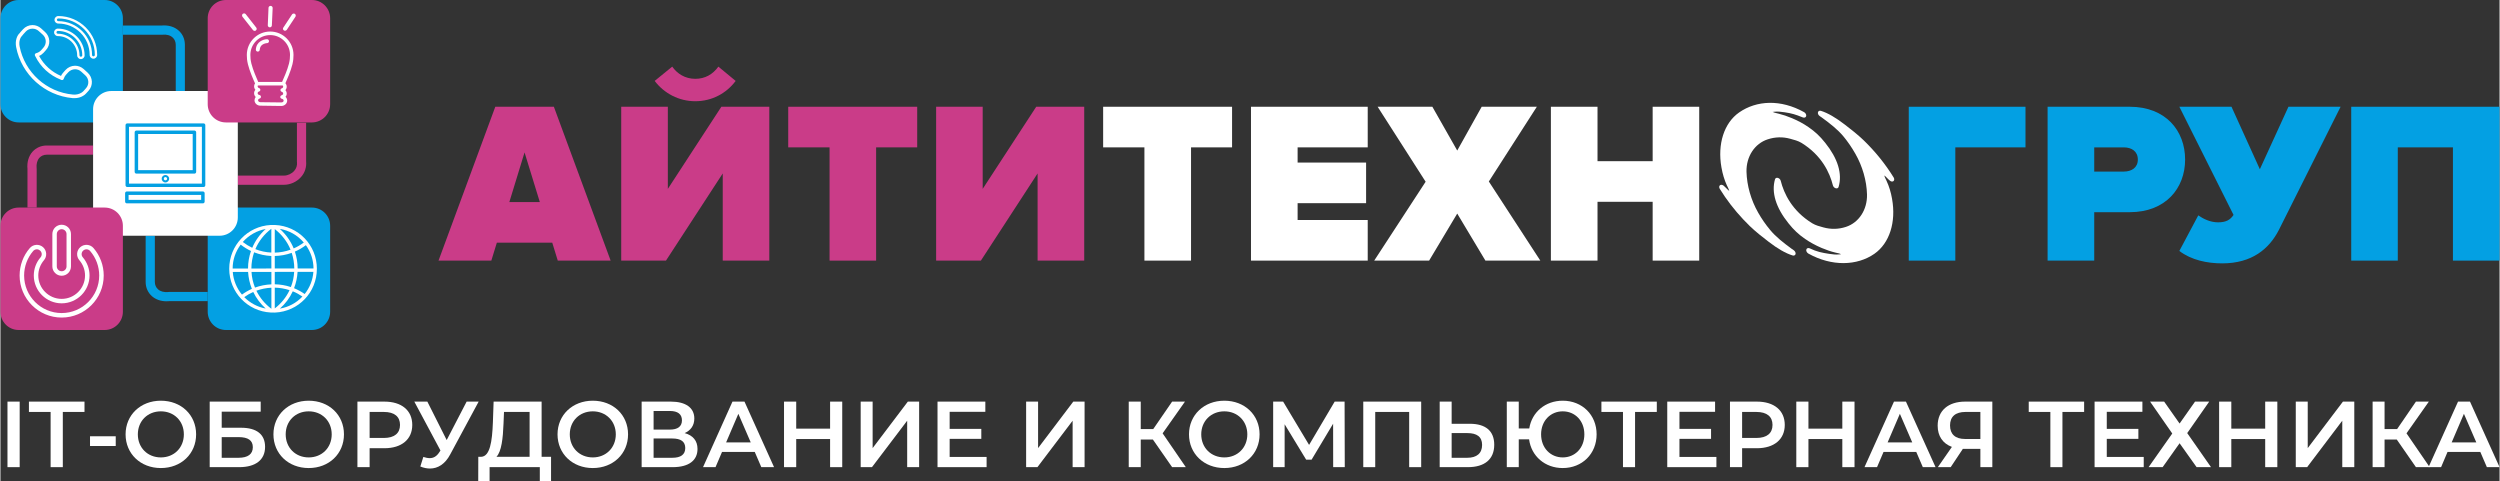 <?xml version="1.0" encoding="UTF-8"?>
<!DOCTYPE svg PUBLIC "-//W3C//DTD SVG 1.1//EN" "http://www.w3.org/Graphics/SVG/1.1/DTD/svg11.dtd">
<!-- Creator: CorelDRAW 2020 -->
<svg xmlns="http://www.w3.org/2000/svg" xml:space="preserve" width="5711px" height="1099px" version="1.1" style="shape-rendering:geometricPrecision; text-rendering:geometricPrecision; image-rendering:optimizeQuality; fill-rule:evenodd; clip-rule:evenodd"
viewBox="0 0 415.99 80.08"
 xmlns:xlink="http://www.w3.org/1999/xlink"
 xmlns:xodm="http://www.corel.com/coreldraw/odm/2003">
 <rect x="0" y="0" width="415.99" height="80.08" fill="#333333" stroke="none"/>
 <defs>
  <style type="text/css">
   <![CDATA[
    .fil3 {fill:none;fill-rule:nonzero}
    .fil2 {fill:#03A0E3;fill-rule:nonzero}
    .fil1 {fill:#CA3C88;fill-rule:nonzero}
    .fil0 {fill:white;fill-rule:nonzero}
    .fil4 {fill:white;fill-rule:nonzero}
   ]]>
  </style>
 </defs>
 <g id="Слой_x0020_1">
  <g id="_1356364536">
   <g>
    <g>
     <path class="fil0" d="M298.81 42.28c0.04,-0.22 -0.09,-0.48 -0.31,-0.63 -0.11,-0.07 -0.22,-0.15 -0.32,-0.22 -1.4,-1.03 -2.63,-1.98 -3.62,-3.17 -0.75,-0.91 -1.38,-1.81 -1.97,-2.85 -1.2,-2.1 -1.89,-4.52 -1.95,-6.82 -0.06,-2.52 1.36,-4.7 3.54,-5.4 1.23,-0.4 2.48,-0.44 3.75,-0.09 0.61,0.16 1.31,0.35 1.84,0.67 3.4,2.08 4.73,5 5.25,7.08 0.06,0.23 0.25,0.43 0.48,0.49 0.22,0.06 0.42,-0.03 0.47,-0.23 0.65,-2.19 -0.13,-4.73 -2.23,-7.34 -0.91,-1.14 -1.67,-1.84 -2.78,-2.61 -0.84,-0.58 -1.73,-1.06 -2.73,-1.48 -0.81,-0.34 -1.55,-0.59 -2.25,-0.76l-0.21 -0.05c-0.3,-0.07 -0.62,-0.15 -0.78,-0.24 0.07,-0.01 0.15,-0.02 0.21,-0.02l0.15 -0.02c0.52,-0.05 1.08,0.02 1.65,0.1 1.18,0.18 1.79,0.36 3,0.85 0.26,0.1 0.51,0.03 0.57,-0.2 0.07,-0.23 -0.09,-0.53 -0.34,-0.67 -3.9,-2.17 -7.9,-1.98 -10.82,0.05 -2.5,1.75 -3.63,5.25 -2.94,9.15 0.2,1.13 0.49,2.08 0.9,2.98 0.03,0.06 0.06,0.13 0.1,0.2 0.08,0.17 0.29,0.61 0.3,0.71 -0.1,-0.03 -0.39,-0.32 -0.52,-0.46 -0.14,-0.14 -0.28,-0.28 -0.42,-0.4 -0.21,-0.16 -0.46,-0.19 -0.61,-0.06 -0.15,0.12 -0.16,0.37 -0.03,0.59 1.11,1.8 2.42,3.51 3.9,5.08 0.36,0.38 0.72,0.75 1.1,1.12 1.01,0.97 2.08,1.8 3.12,2.6 1.5,1.16 2.84,1.93 4,2.29 0.24,0.08 0.45,-0.03 0.5,-0.24z"/>
     <path class="fil0" d="M314.87 33.1c-0.2,-1.13 -0.49,-2.07 -0.91,-2.98 -0.02,-0.06 -0.06,-0.12 -0.09,-0.19 -0.08,-0.17 -0.3,-0.62 -0.3,-0.71 0.1,0.02 0.38,0.31 0.51,0.45 0.14,0.14 0.28,0.29 0.43,0.4 0.2,0.17 0.45,0.2 0.6,0.07 0.15,-0.13 0.16,-0.37 0.03,-0.59 -1.38,-2.24 -3.06,-4.32 -5,-6.2 -1.01,-0.97 -2.08,-1.8 -3.12,-2.6 -1.5,-1.16 -2.84,-1.94 -3.99,-2.3 -0.24,-0.07 -0.45,0.03 -0.5,0.25 -0.05,0.21 0.08,0.48 0.31,0.63 0.11,0.07 0.21,0.14 0.32,0.22 1.39,1.02 2.63,1.97 3.62,3.16 0.75,0.91 1.37,1.82 1.96,2.85 1.21,2.1 1.9,4.52 1.96,6.81 0.06,2.53 -1.35,4.7 -3.52,5.4 -1.23,0.4 -2.48,0.43 -3.75,0.08 -0.61,-0.16 -1.3,-0.35 -1.84,-0.68 -3.39,-2.08 -4.73,-4.99 -5.25,-7.07 -0.06,-0.23 -0.25,-0.43 -0.48,-0.49 -0.22,-0.06 -0.41,0.03 -0.47,0.22 -0.64,2.19 0.14,4.73 2.24,7.34 0.91,1.14 1.67,1.84 2.78,2.61 0.84,0.58 1.73,1.06 2.73,1.49 0.81,0.34 1.54,0.59 2.24,0.76l0.21 0.05c0.31,0.06 0.63,0.14 0.78,0.24 -0.07,0.01 -0.15,0.01 -0.2,0.02l-0.15 0.01c-0.52,0.06 -1.1,-0.02 -1.65,-0.1 -1.18,-0.18 -2.04,-0.35 -3.2,-0.91 -0.26,-0.12 -0.51,-0.03 -0.57,0.2 -0.05,0.17 0.03,0.38 0.17,0.53 0.05,0.06 0.11,0.1 0.17,0.14 3.9,2.17 8.1,2.05 11,0.03 2.5,-1.75 3.63,-5.25 2.93,-9.14z"/>
    </g>
    <path class="fil1" d="M92.77 43.38l-0.92 -2.99 -9.22 0 -0.92 2.99 -8.79 0 9.45 -25.61 9.75 0 9.45 25.61 -8.8 0zm-5.53 -18.01l0 0 -2.53 8.26 5.07 0 -2.54 -8.26z"/>
    <path class="fil1" d="M103.33 43.38l0 -25.61 7.76 0 0 13.67 8.91 -13.67 7.98 0 0 25.61 -7.75 0 0 -14.51 -9.45 14.51 -7.45 0zm12.33 -26.53l0 0c-2.73,0 -5.19,-1.31 -6.76,-3.38l2.92 -2.38c0.84,1.19 2.15,2.03 3.84,2.03 1.61,0 2.92,-0.73 3.84,-2.03l2.88 2.38c-1.54,2.07 -3.96,3.38 -6.72,3.38z"/>
    <polygon class="fil1" points="138.01,43.38 138.01,24.53 131.13,24.53 131.13,17.77 152.6,17.77 152.6,24.53 145.76,24.53 145.76,43.38 "/>
    <polygon class="fil1" points="155.75,43.38 155.75,17.77 163.5,17.77 163.5,31.44 172.41,17.77 180.4,17.77 180.4,43.38 172.64,43.38 172.64,28.87 163.2,43.38 "/>
    <polygon class="fil0" points="190.42,43.38 190.42,24.53 183.55,24.53 183.55,17.77 205.01,17.77 205.01,24.53 198.18,24.53 198.18,43.38 "/>
    <polygon class="fil0" points="208.16,43.38 208.16,17.77 227.59,17.77 227.59,24.53 215.92,24.53 215.92,27.06 227.32,27.06 227.32,33.82 215.92,33.82 215.92,36.62 227.59,36.62 227.59,43.38 "/>
    <polygon class="fil0" points="247.18,43.38 242.49,35.55 237.81,43.38 228.67,43.38 237.23,30.25 229.24,17.77 238.35,17.77 242.49,25.06 246.56,17.77 255.74,17.77 247.75,30.21 256.32,43.38 "/>
    <polygon class="fil0" points="275.02,43.38 275.02,33.59 265.84,33.59 265.84,43.38 258.08,43.38 258.08,17.77 265.84,17.77 265.84,26.83 275.02,26.83 275.02,17.77 282.77,17.77 282.77,43.38 "/>
    <polygon class="fil2" points="317.65,43.38 317.65,17.77 337.08,17.77 337.08,24.53 325.4,24.53 325.4,43.38 "/>
    <path class="fil2" d="M340.76 43.38l0 -25.61 13.67 0c5.99,0 9.22,3.99 9.22,8.79 0,4.76 -3.23,8.76 -9.22,8.76l-5.91 0 0 8.06 -7.76 0zm15.02 -16.82l0 0c0,-1.38 -1.04,-2.03 -2.35,-2.03l-4.91 0 0 4.03 4.91 0c1.31,0 2.35,-0.65 2.35,-2z"/>
    <path class="fil2" d="M362.69 41.77l3.15 -5.92c0.84,0.58 1.99,1.16 3.3,1.16 1.34,0 2.03,-0.43 2.57,-1.23l-9.02 -18.01 8.68 0 4.72 10.4 4.76 -10.4 8.68 0 -10.25 20.46c-1.62,3.19 -4.5,5.61 -9.45,5.61 -2.5,0 -5.14,-0.54 -7.14,-2.07z"/>
    <polygon class="fil2" points="408.23,43.38 408.23,24.53 399.05,24.53 399.05,43.38 391.3,43.38 391.3,17.77 415.99,17.77 415.99,43.38 "/>
   </g>
   <g>
    <g>
     <path class="fil2" d="M27.63 50.15c-0.95,0 -1.8,-0.3 -2.43,-0.86 -0.66,-0.6 -1.03,-1.43 -1.03,-2.36l0 -7.69 1.53 0 0 7.69c0,0.49 0.19,0.92 0.52,1.22 0.42,0.38 1.02,0.53 1.74,0.46l0.08 -0.01 6.46 0 0 1.53 -6.42 0c-0.15,0.02 -0.31,0.02 -0.45,0.02z"/>
     <path class="fil2" d="M30.7 15.15l-1.52 0 0 -7.69c0,-0.49 -0.19,-0.93 -0.53,-1.23 -0.41,-0.37 -1.01,-0.53 -1.73,-0.45l-0.08 0 -6.46 0 0 -1.53 6.42 0c1.13,-0.1 2.15,0.19 2.88,0.85 0.66,0.59 1.02,1.43 1.02,2.36l0 7.69z"/>
    </g>
    <g>
     <path class="fil1" d="M47.18 30.76l-7.7 0 0 -1.53 7.7 0c0.63,0 1.28,-0.3 1.7,-0.77 0.38,-0.41 0.54,-0.92 0.48,-1.49l-0.01 -0.08 0 -6.46 1.53 0 0 6.42c0.09,0.98 -0.21,1.92 -0.86,2.63 -0.71,0.8 -1.78,1.28 -2.84,1.28z"/>
     <path class="fil1" d="M6.03 34.55l-1.53 0 0 -6.42c-0.11,-1.13 0.19,-2.15 0.84,-2.88 0.6,-0.66 1.44,-1.03 2.36,-1.03l7.7 0 0 1.53 -7.7 0c-0.48,0 -0.92,0.19 -1.22,0.52 -0.37,0.42 -0.53,1.02 -0.46,1.74l0.01 0.08 0 6.46z"/>
    </g>
    <path class="fil2" d="M3.03 0l14.32 0c1.67,0 3.03,1.36 3.03,3.03l0 14.32c0,1.67 -1.36,3.03 -3.03,3.03l-14.32 0c-1.67,0 -3.03,-1.36 -3.03,-3.03l0 -14.32c0,-1.67 1.36,-3.03 3.03,-3.03z"/>
    <path class="fil2" d="M37.53 34.55l14.31 0c1.68,0 3.04,1.35 3.04,3.03l0 14.31c0,1.68 -1.36,3.04 -3.04,3.04l-14.31 0c-1.68,0 -3.03,-1.36 -3.03,-3.04l0 -14.31c0,-1.68 1.35,-3.03 3.03,-3.03z"/>
    <path class="fil0" d="M36.47 39.24l-18.02 0c-1.67,0 -3.03,-1.36 -3.03,-3.04l0 -18.02c0,-1.67 1.36,-3.03 3.03,-3.03l18.02 0c1.68,0 3.04,1.36 3.04,3.03l0 18.02c0,1.68 -1.36,3.04 -3.04,3.04z"/>
    <path class="fil1" d="M37.53 0l14.31 0c1.68,0 3.04,1.36 3.04,3.03l0 14.32c0,1.67 -1.36,3.03 -3.04,3.03l-14.31 0c-1.68,0 -3.03,-1.36 -3.03,-3.03l0 -14.32c0,-1.67 1.35,-3.03 3.03,-3.03z"/>
    <path class="fil1" d="M3.03 34.55l14.32 0c1.67,0 3.03,1.35 3.03,3.03l0 14.31c0,1.68 -1.36,3.04 -3.03,3.04l-14.32 0c-1.67,0 -3.03,-1.36 -3.03,-3.04l0 -14.31c0,-1.68 1.36,-3.03 3.03,-3.03z"/>
    <g>
     <path class="fil2" d="M21.11 31.13l12.7 0c0.16,0 0.29,-0.13 0.29,-0.29l0 -10.01c0,-0.16 -0.13,-0.29 -0.29,-0.29l-12.7 0c-0.16,0 -0.29,0.13 -0.29,0.29l0 10.01c0,0.16 0.13,0.29 0.29,0.29zm0.29 -10.02l0 0 12.13 0 0 9.45 -12.13 0 0 -9.45z"/>
     <path class="fil2" d="M32.29 21.73l-9.66 0c-0.16,0 -0.29,0.13 -0.29,0.29l0 6.59c0,0.16 0.13,0.29 0.29,0.29l9.66 0c0.16,0 0.29,-0.13 0.29,-0.29l0 -6.59c0,-0.16 -0.13,-0.29 -0.29,-0.29zm-0.29 6.59l0 0 -9.08 0 0 -6.01 9.08 0 0 6.01z"/>
     <path class="fil2" d="M27.46 29.13c-0.34,0 -0.62,0.27 -0.62,0.62 0,0.34 0.28,0.62 0.62,0.62 0.34,0 0.62,-0.28 0.62,-0.62 0,-0.35 -0.28,-0.62 -0.62,-0.62zm0 0.89l0 0c-0.15,0 -0.27,-0.12 -0.27,-0.27 0,-0.15 0.12,-0.28 0.27,-0.28 0.15,0 0.28,0.13 0.28,0.28 0,0.15 -0.13,0.27 -0.28,0.27z"/>
     <path class="fil2" d="M33.7 33.85c0.16,0 0.29,-0.13 0.29,-0.29l0 -1.4c0,-0.16 -0.13,-0.29 -0.29,-0.29l-12.66 0c-0.16,0 -0.29,0.13 -0.29,0.29l0 1.4c0,0.16 0.13,0.29 0.29,0.29l12.66 0zm-12.37 -1.4l0 0 12.08 0 0 0.82 -12.08 0 0 -0.82z"/>
    </g>
    <path class="fil0" d="M44.99 52.02l0.7 0.01c3.92,-0.17 6.99,-3.37 6.98,-7.3 0,-3.92 -3.07,-7.12 -6.99,-7.28l-0.69 0c0,0 -0.01,0 -0.01,0 -3.87,0.21 -6.9,3.41 -6.9,7.29 0,3.89 3.04,7.08 6.91,7.28zm-4.41 -2.56l0 0c0.47,-0.34 0.97,-0.63 1.5,-0.86 0.5,1.05 1.2,1.97 2.07,2.76 -1.34,-0.25 -2.6,-0.92 -3.57,-1.9zm4.52 1.94l0 0c-1.07,-0.8 -1.93,-1.84 -2.5,-3.01 0.8,-0.29 1.64,-0.46 2.5,-0.5l0 3.51zm0 -4.07l0 0c-0.94,0.04 -1.86,0.22 -2.73,0.54 -0.33,-0.83 -0.53,-1.7 -0.58,-2.61l3.31 0 0 2.07zm0 -2.64l0 0 -3.33 0.01c0,-0.93 0.16,-1.84 0.45,-2.7 0.92,0.36 1.88,0.56 2.87,0.61l0.01 2.08zm1.41 6.68l0 0c0.92,-0.81 1.64,-1.78 2.15,-2.88 0.57,0.23 1.1,0.53 1.6,0.87 -1,1.07 -2.32,1.77 -3.75,2.01zm4.13 -2.43l0 0c-0.55,-0.39 -1.14,-0.71 -1.77,-0.97 0.34,-0.86 0.53,-1.78 0.59,-2.72l2.63 0c-0.1,1.35 -0.6,2.62 -1.45,3.69zm0.2 -8.13l0 0c0.82,1.14 1.26,2.47 1.27,3.88l-2.64 0c0,-0.96 -0.16,-1.9 -0.46,-2.81 0.65,-0.28 1.26,-0.64 1.83,-1.07zm-0.35 -0.44l0 0c-0.52,0.39 -1.08,0.72 -1.68,0.98 -0.5,-1.23 -1.3,-2.35 -2.31,-3.25 1.56,0.26 2.96,1.06 3.99,2.27zm-4.83 -2.24l0 0c1.17,0.91 2.08,2.09 2.63,3.43 -0.85,0.31 -1.73,0.47 -2.63,0.49l0 -3.92zm0 4.48l0 0c0.96,-0.02 1.91,-0.19 2.82,-0.52 0.28,0.84 0.42,1.71 0.43,2.6l-3.25 0 0 -2.08zm0 2.65l0 0 3.23 -0.01c-0.05,0.88 -0.23,1.73 -0.55,2.53 -0.86,-0.29 -1.76,-0.44 -2.68,-0.46l0 -2.06zm0 2.62l0 0c0.84,0.02 1.67,0.16 2.46,0.42 -0.55,1.18 -1.4,2.23 -2.46,3.04l0 -3.46zm-0.57 -9.8l0 0 0 3.96c-0.92,-0.04 -1.81,-0.23 -2.66,-0.57 0.56,-1.33 1.48,-2.5 2.66,-3.39zm-0.94 0.04l0 0c-0.97,0.87 -1.74,1.94 -2.24,3.13 -0.56,-0.27 -1.08,-0.59 -1.57,-0.97 1,-1.13 2.34,-1.89 3.81,-2.16zm-4.16 2.6l0 0c0.53,0.41 1.1,0.77 1.71,1.06 -0.32,0.93 -0.49,1.91 -0.49,2.92l-2.56 0c0,-1.45 0.47,-2.82 1.34,-3.98zm-1.32 4.55l0 0 2.55 -0.01c0.06,0.98 0.27,1.93 0.63,2.82 -0.58,0.26 -1.14,0.58 -1.65,0.96 -0.89,-1.08 -1.42,-2.38 -1.53,-3.77z"/>
    <g>
     <path class="fil0" d="M41.01 9.14c0,0.5 0.03,0.93 0.19,1.58 0.27,1.11 0.94,2.64 1.18,3.16 -0.1,0.15 -0.16,0.31 -0.16,0.48 0,0.22 0.08,0.43 0.22,0.59 -0.14,0.15 -0.22,0.35 -0.22,0.56 0,0.24 0.1,0.47 0.27,0.63 -0.12,0.15 -0.19,0.34 -0.2,0.54 0,0.5 0.43,0.91 0.97,0.91l3.48 0.05c0.01,0 0.01,0 0.02,0 0.26,0 0.52,-0.1 0.7,-0.28 0.17,-0.16 0.26,-0.38 0.27,-0.61 0,-0.24 -0.11,-0.47 -0.28,-0.64 0.13,-0.15 0.2,-0.33 0.2,-0.53 0,-0.22 -0.08,-0.42 -0.22,-0.58 0.14,-0.16 0.22,-0.36 0.22,-0.57 0,-0.21 -0.08,-0.42 -0.22,-0.57 0.25,-0.55 0.9,-2.04 1.17,-3.15 0.15,-0.64 0.18,-1.07 0.18,-1.57 0,-2.14 -1.74,-3.89 -3.88,-3.89 -2.15,0 -3.89,1.75 -3.89,3.89zm6.04 7.8l0 0c-0.07,0.07 -0.18,0.12 -0.3,0.11l-3.48 -0.04c-0.22,-0.01 -0.39,-0.15 -0.39,-0.32 0,-0.13 0.11,-0.25 0.27,-0.29 0.13,-0.04 0.22,-0.16 0.21,-0.3 0,-0.14 -0.1,-0.25 -0.24,-0.28 -0.18,-0.03 -0.31,-0.16 -0.31,-0.31 0,-0.12 0.1,-0.24 0.24,-0.28 0.13,-0.04 0.21,-0.15 0.21,-0.28 0,-0.13 -0.08,-0.24 -0.2,-0.28 -0.15,-0.05 -0.25,-0.17 -0.25,-0.3 0,-0.06 0.02,-0.1 0.04,-0.14l4.13 0c0.05,0.06 0.08,0.12 0.08,0.2 0,0.12 -0.1,0.24 -0.24,0.28 -0.13,0.04 -0.21,0.15 -0.21,0.28 0,0.13 0.08,0.24 0.2,0.28 0.15,0.05 0.25,0.17 0.25,0.3 0,0.13 -0.1,0.25 -0.26,0.29 -0.13,0.04 -0.23,0.16 -0.22,0.3 0.01,0.14 0.11,0.25 0.25,0.28 0.18,0.03 0.31,0.16 0.31,0.31 0,0.09 -0.05,0.15 -0.09,0.19zm-2.15 -11.1l0 0c1.82,0 3.3,1.48 3.3,3.3 0,0.45 -0.03,0.85 -0.17,1.44 -0.26,1.05 -0.92,2.56 -1.15,3.06l-3.97 0c-0.22,-0.5 -0.88,-2 -1.14,-3.06 -0.14,-0.59 -0.17,-0.99 -0.17,-1.44 0,-1.82 1.48,-3.3 3.3,-3.3z"/>
     <path class="fil0" d="M40.83 2.36c-0.06,-0.07 -0.14,-0.12 -0.23,-0.13 -0.09,-0.01 -0.18,0.02 -0.26,0.07 -0.07,0.06 -0.11,0.14 -0.12,0.23 -0.01,0.1 0.01,0.18 0.07,0.26l1.75 2.22c0.07,0.09 0.17,0.13 0.27,0.13 0,0 0.01,0 0.01,0l0 0c0.08,0 0.15,-0.02 0.2,-0.07 0.07,-0.06 0.12,-0.14 0.13,-0.23 0.01,-0.09 -0.01,-0.18 -0.07,-0.25l-1.75 -2.23z"/>
     <path class="fil0" d="M47.18 5.06l0 0c0.06,0.04 0.12,0.06 0.19,0.06 0,0 0.01,0 0.01,0 0.11,-0.01 0.22,-0.06 0.28,-0.15l1.44 -2.18c0.05,-0.08 0.07,-0.17 0.05,-0.26 -0.01,-0.09 -0.07,-0.17 -0.14,-0.22 -0.08,-0.05 -0.17,-0.07 -0.26,-0.05 -0.09,0.02 -0.17,0.07 -0.22,0.15l-1.44 2.18c-0.06,0.07 -0.07,0.16 -0.06,0.25 0.02,0.09 0.07,0.17 0.15,0.22z"/>
     <path class="fil0" d="M44.83 4.55c0,0 0.01,0 0.01,0 0,0 0.01,0 0.01,0 0.18,0 0.33,-0.15 0.33,-0.33l0.13 -2.89c0,-0.09 -0.03,-0.17 -0.09,-0.24 -0.07,-0.07 -0.15,-0.11 -0.24,-0.11 -0.09,-0.01 -0.18,0.02 -0.25,0.09 -0.07,0.06 -0.11,0.14 -0.11,0.24l-0.12 2.89c-0.01,0.09 0.03,0.18 0.09,0.24 0.06,0.07 0.14,0.11 0.24,0.11l0 0z"/>
     <path class="fil0" d="M42.81 8.59c0.18,0.01 0.34,-0.12 0.35,-0.3 0,-0.09 0.02,-0.17 0.04,-0.25 0.13,-0.53 0.56,-0.74 0.9,-0.82 0.16,-0.04 0.28,-0.04 0.29,-0.04 0.18,-0.01 0.32,-0.16 0.31,-0.33 0,-0.18 -0.14,-0.32 -0.33,-0.32 -0.6,0.01 -1.77,0.39 -1.86,1.72 -0.01,0.17 0.13,0.33 0.3,0.34z"/>
    </g>
    <g>
     <path class="fil0" d="M15.48 9.77c0.34,0 0.62,-0.28 0.62,-0.62 0,-3.57 -2.9,-6.48 -6.47,-6.48 -0.35,0 -0.63,0.28 -0.63,0.63 0,0.34 0.28,0.62 0.63,0.62 2.88,0 5.22,2.34 5.22,5.23 0,0.34 0.28,0.62 0.63,0.62zm-5.85 -6.25l0 0c-0.13,0 -0.23,-0.1 -0.23,-0.22 0,-0.13 0.1,-0.23 0.23,-0.23 3.35,0 6.08,2.72 6.08,6.08 0,0.12 -0.11,0.23 -0.23,0.23 -0.13,0 -0.23,-0.11 -0.23,-0.23 0,-3.1 -2.52,-5.63 -5.62,-5.63z"/>
     <path class="fil0" d="M9.56 4.76c-0.35,0 -0.63,0.28 -0.63,0.62 0,0.35 0.28,0.63 0.63,0.63 1.77,0 3.21,1.44 3.21,3.2 0,0.35 0.28,0.63 0.62,0.63 0.34,0 0.62,-0.28 0.62,-0.63 0,-2.45 -2,-4.45 -4.45,-4.45zm3.83 4.68l0 0c-0.13,0 -0.23,-0.1 -0.23,-0.23 0,-1.98 -1.62,-3.6 -3.6,-3.6 -0.13,0 -0.23,-0.1 -0.23,-0.23 0,-0.12 0.1,-0.23 0.23,-0.23 2.24,0 4.06,1.83 4.06,4.06 0,0.13 -0.1,0.23 -0.23,0.23z"/>
     <path class="fil0" d="M12 16.33c0.11,0.01 0.21,0.01 0.31,0.01 0.53,0 1.04,-0.13 1.44,-0.38 0.2,-0.11 0.37,-0.25 0.52,-0.42l0.4 -0.44c0.79,-0.87 0.72,-2.21 -0.15,-3l-0.67 -0.61c-0.4,-0.35 -0.9,-0.55 -1.43,-0.55 -0.6,0 -1.17,0.26 -1.58,0.7l-0.39 0.44c-0.16,0.17 -0.28,0.36 -0.37,0.56 -1.56,-0.66 -2.84,-1.83 -3.65,-3.33 0.29,-0.12 0.55,-0.31 0.76,-0.54l0.39 -0.44c0.38,-0.42 0.58,-0.96 0.55,-1.53 -0.03,-0.57 -0.28,-1.09 -0.7,-1.47l-0.67 -0.61c-0.39,-0.35 -0.9,-0.55 -1.42,-0.55 -0.6,0 -1.18,0.26 -1.58,0.7l-0.4 0.44c-0.06,0.07 -0.11,0.13 -0.16,0.2 -0.44,0.4 -0.79,1.26 -0.59,2.32 0.88,4.59 4.75,8.08 9.39,8.5zm-8.39 -10.39l0 0c0.01,-0.01 0.02,-0.02 0.02,-0.03l0.02 -0.02c0.01,0 0.02,-0.01 0.03,-0.02 0.03,-0.06 0.08,-0.11 0.12,-0.16l0.4 -0.44c0.29,-0.32 0.7,-0.5 1.14,-0.5 0.38,0 0.74,0.14 1.02,0.39l0.68 0.61c0.3,0.27 0.48,0.65 0.5,1.06 0.02,0.41 -0.12,0.8 -0.4,1.11l-0.39 0.44c-0.19,0.2 -0.43,0.36 -0.7,0.44l-0.12 0.03c-0.08,0.03 -0.15,0.09 -0.19,0.17 -0.03,0.08 -0.03,0.17 0.01,0.25l0.06 0.11c0.88,1.78 2.38,3.16 4.23,3.88l0.1 0.05c0.08,0.03 0.16,0.02 0.24,-0.01 0.07,-0.04 0.13,-0.1 0.15,-0.18l0.04 -0.1c0.07,-0.2 0.17,-0.38 0.31,-0.54l0.4 -0.44c0.29,-0.32 0.71,-0.51 1.14,-0.51 0.38,0 0.75,0.14 1.03,0.4l0.67 0.61c0.63,0.57 0.68,1.54 0.11,2.16l-0.4 0.45c-0.11,0.11 -0.23,0.22 -0.38,0.3 -0.38,0.23 -0.87,0.34 -1.39,0.29 -4.39,-0.4 -8.03,-3.69 -8.87,-8.02 -0.17,-0.9 0.16,-1.55 0.42,-1.78z"/>
    </g>
    <g>
     <path class="fil3" d="M9.03 42l0 -1.32c0,0 0,0 0,0l0 1.32c0,0 0,0 0,0z"/>
    </g>
    <g>
     <path class="fil0" d="M10.19 52.86c-3.86,0 -7,-3.14 -7,-7 0,-1.68 0.6,-3.3 1.7,-4.57 0.27,-0.31 0.64,-0.5 1.06,-0.53 0.41,-0.03 0.81,0.1 1.13,0.37 0.31,0.27 0.5,0.65 0.53,1.06 0.03,0.42 -0.1,0.82 -0.37,1.13 -0.6,0.71 -0.94,1.61 -0.94,2.54 0,2.14 1.75,3.89 3.89,3.89 2.15,0 3.89,-1.75 3.89,-3.89 0,-0.93 -0.33,-1.83 -0.94,-2.54 -0.56,-0.65 -0.49,-1.63 0.16,-2.19 0.32,-0.27 0.72,-0.4 1.13,-0.37 0.42,0.03 0.79,0.22 1.06,0.53 1.1,1.27 1.7,2.89 1.7,4.57 0,3.86 -3.14,7 -7,7zm-4.12 -11.36l0 0c-0.03,0 -0.05,0 -0.07,0 -0.21,0.02 -0.41,0.12 -0.55,0.28 -0.97,1.13 -1.51,2.58 -1.51,4.08 0,3.44 2.8,6.25 6.25,6.25 3.45,0 6.25,-2.81 6.25,-6.25 0,-1.5 -0.54,-2.95 -1.51,-4.08 -0.14,-0.16 -0.34,-0.26 -0.55,-0.28 -0.22,-0.01 -0.43,0.06 -0.59,0.2 -0.34,0.29 -0.37,0.8 -0.08,1.13 0.72,0.84 1.12,1.92 1.12,3.03 0,2.55 -2.08,4.63 -4.64,4.63 -2.56,0 -4.64,-2.08 -4.64,-4.63 0,-1.11 0.4,-2.19 1.13,-3.03 0.14,-0.16 0.2,-0.37 0.19,-0.58 -0.02,-0.22 -0.12,-0.41 -0.28,-0.55 -0.15,-0.13 -0.33,-0.2 -0.52,-0.2z"/>
     <path class="fil0" d="M10.19 45.9c-0.86,0 -1.55,-0.7 -1.55,-1.55l0 -5.39c0,-0.86 0.69,-1.55 1.55,-1.55 0.86,0 1.55,0.69 1.55,1.55l0 5.39c0,0.85 -0.69,1.55 -1.55,1.55zm0 -7.75l0 0c-0.44,0 -0.81,0.37 -0.81,0.81l0 5.39c0,0.44 0.37,0.8 0.81,0.8 0.45,0 0.81,-0.36 0.81,-0.8l0 -5.39c0,-0.44 -0.36,-0.81 -0.81,-0.81z"/>
    </g>
   </g>
   <polygon class="fil4" points="1.17,77.76 3.2,77.76 3.2,66.85 1.17,66.85 "/>
   <polygon id="1" class="fil4" points="8.35,77.76 10.38,77.76 10.38,68.57 13.99,68.57 13.99,66.85 4.74,66.85 4.74,68.57 8.35,68.57 "/>
   <polygon id="2" class="fil4" points="14.91,74.24 19.19,74.24 19.19,72.62 14.91,72.62 "/>
   <path id="3" class="fil4" d="M26.7 77.91c3.38,0 5.87,-2.37 5.87,-5.61 0,-3.24 -2.49,-5.6 -5.87,-5.6 -3.38,0 -5.87,2.38 -5.87,5.6 0,3.23 2.49,5.61 5.87,5.61zm0 -1.77c-2.2,0 -3.83,-1.61 -3.83,-3.84 0,-2.22 1.63,-3.83 3.83,-3.83 2.2,0 3.83,1.61 3.83,3.83 0,2.23 -1.63,3.84 -3.83,3.84z"/>
   <path id="4" class="fil4" d="M34.83 77.76l4.91 0c2.75,0 4.31,-1.22 4.31,-3.38 0,-2.06 -1.38,-3.18 -4,-3.18l-3.22 0 0 -2.68 6.49 0 0 -1.67 -8.49 0 0 10.91zm2 -1.56l0 -3.44 2.8 0c1.59,0 2.38,0.54 2.38,1.68 0,1.15 -0.82,1.76 -2.38,1.76l-2.8 0z"/>
   <path id="5" class="fil4" d="M51.31 77.91c3.38,0 5.87,-2.37 5.87,-5.61 0,-3.24 -2.49,-5.6 -5.87,-5.6 -3.38,0 -5.87,2.38 -5.87,5.6 0,3.23 2.49,5.61 5.87,5.61zm0 -1.77c-2.2,0 -3.83,-1.61 -3.83,-3.84 0,-2.22 1.63,-3.83 3.83,-3.83 2.2,0 3.83,1.61 3.83,3.83 0,2.23 -1.63,3.84 -3.83,3.84z"/>
   <path id="6" class="fil4" d="M63.91 66.85l-4.49 0 0 10.91 2.03 0 0 -3.15 2.46 0c2.87,0 4.64,-1.48 4.64,-3.88 0,-2.41 -1.77,-3.88 -4.64,-3.88zm-0.09 6.05l-2.37 0 0 -4.33 2.37 0c1.77,0 2.69,0.79 2.69,2.16 0,1.37 -0.92,2.17 -2.69,2.17z"/>
   <path id="7" class="fil4" d="M77.6 66.85l-3.32 6.4 -3.22 -6.4 -2.17 0 4.35 8.13 -0.17 0.27c-0.45,0.71 -0.98,1.01 -1.62,1.01 -0.33,0 -0.67,-0.08 -1.06,-0.2l-0.5 1.59c0.55,0.23 1.09,0.34 1.61,0.34 1.32,0 2.52,-0.75 3.36,-2.34l4.74 -8.8 -2 0z"/>
   <path id="8" class="fil4" d="M90.08 76.04l0 -9.19 -7.99 0 -0.12 3.46c-0.12,3.19 -0.48,5.67 -1.96,5.73l-0.47 0 -0.01 4.04 1.89 0 0 -2.32 8.36 0 0 2.32 1.87 0 0 -4.04 -1.57 0zm-6.34 -5.54l0.08 -1.93 4.26 0 0 7.47 -5.52 0c0.84,-0.87 1.09,-3.07 1.18,-5.54z"/>
   <path id="9" class="fil4" d="M98.6 77.91c3.38,0 5.87,-2.37 5.87,-5.61 0,-3.24 -2.49,-5.6 -5.87,-5.6 -3.38,0 -5.87,2.38 -5.87,5.6 0,3.23 2.49,5.61 5.87,5.61zm0 -1.77c-2.2,0 -3.83,-1.61 -3.83,-3.84 0,-2.22 1.63,-3.83 3.83,-3.83 2.19,0 3.83,1.61 3.83,3.83 0,2.23 -1.64,3.84 -3.83,3.84z"/>
   <path id="10" class="fil4" d="M113.89 72.09c1.01,-0.44 1.61,-1.27 1.61,-2.43 0,-1.81 -1.47,-2.81 -3.9,-2.81l-4.87 0 0 10.91 5.17 0c2.71,0 4.13,-1.14 4.13,-3.03 0,-1.37 -0.77,-2.27 -2.14,-2.64zm-5.17 -3.68l2.71 0c1.31,0 2.01,0.53 2.01,1.56 0,1.01 -0.7,1.54 -2.01,1.54l-2.71 0 0 -3.1zm3.12 7.79l-3.12 0 0 -3.21 3.12 0c1.4,0 2.15,0.5 2.15,1.59 0,1.09 -0.75,1.62 -2.15,1.62z"/>
   <path id="11" class="fil4" d="M126.65 77.76l2.12 0 -4.92 -10.91 -2 0 -4.9 10.91 2.08 0 1.08 -2.53 5.45 0 1.09 2.53zm-5.86 -4.12l2.04 -4.76 2.06 4.76 -4.1 0z"/>
   <polygon id="12" class="fil4" points="138.1,66.85 138.1,71.35 132.46,71.35 132.46,66.85 130.43,66.85 130.43,77.76 132.46,77.76 132.46,73.08 138.1,73.08 138.1,77.76 140.12,77.76 140.12,66.85 "/>
   <polygon id="13" class="fil4" points="143.19,77.76 145.07,77.76 150.93,70.03 150.93,77.76 152.92,77.76 152.92,66.85 151.04,66.85 145.18,74.59 145.18,66.85 143.19,66.85 "/>
   <polygon id="14" class="fil4" points="158,76.06 158,73.05 163.27,73.05 163.27,71.39 158,71.39 158,68.55 163.94,68.55 163.94,66.85 155.98,66.85 155.98,77.76 164.15,77.76 164.15,76.06 "/>
   <polygon id="15" class="fil4" points="170.73,77.76 172.61,77.76 178.47,70.03 178.47,77.76 180.46,77.76 180.46,66.85 178.58,66.85 172.72,74.59 172.72,66.85 170.73,66.85 "/>
   <polygon id="16" class="fil4" points="195.03,77.76 197.31,77.76 193.45,72.13 197.17,66.85 195.03,66.85 191.89,71.42 189.81,71.42 189.81,66.85 187.81,66.85 187.81,77.76 189.81,77.76 189.81,73.16 191.83,73.16 "/>
   <path id="17" class="fil4" d="M203.72 77.91c3.38,0 5.87,-2.37 5.87,-5.61 0,-3.24 -2.49,-5.6 -5.87,-5.6 -3.38,0 -5.88,2.38 -5.88,5.6 0,3.23 2.5,5.61 5.88,5.61zm0 -1.77c-2.2,0 -3.84,-1.61 -3.84,-3.84 0,-2.22 1.64,-3.83 3.84,-3.83 2.19,0 3.83,1.61 3.83,3.83 0,2.23 -1.64,3.84 -3.83,3.84z"/>
   <polygon id="18" class="fil4" points="223.77,77.76 223.74,66.85 222.09,66.85 217.83,74.06 213.51,66.85 211.85,66.85 211.85,77.76 213.76,77.76 213.76,70.62 217.34,76.51 218.25,76.51 221.83,70.53 221.84,77.76 "/>
   <polygon id="19" class="fil4" points="226.85,66.85 226.85,77.76 228.84,77.76 228.84,68.57 234.49,68.57 234.49,77.76 236.49,77.76 236.49,66.85 "/>
   <path id="20" class="fil4" d="M244.59 70.54l-3.03 0 0 -3.69 -1.99 0 0 10.91 4.69 0c2.76,0 4.39,-1.28 4.39,-3.73 0,-2.32 -1.46,-3.49 -4.06,-3.49zm-0.42 5.66l-2.61 0 0 -4.11 2.61 0c1.57,0 2.46,0.6 2.46,1.97 0,1.41 -0.91,2.14 -2.46,2.14z"/>
   <path id="21" class="fil4" d="M260.05 66.7c-2.89,0 -5.14,1.9 -5.57,4.62l-1.75 0 0 -4.47 -1.99 0 0 10.91 1.99 0 0 -4.63 1.72 0c0.37,2.8 2.64,4.78 5.6,4.78 3.24,0 5.64,-2.37 5.64,-5.61 0,-3.24 -2.4,-5.6 -5.64,-5.6zm0 9.44c-2.02,0 -3.6,-1.56 -3.6,-3.84 0,-2.27 1.58,-3.83 3.6,-3.83 2.04,0 3.6,1.56 3.6,3.83 0,2.28 -1.56,3.84 -3.6,3.84z"/>
   <polygon id="22" class="fil4" points="275.71,66.85 266.49,66.85 266.49,68.57 270.08,68.57 270.08,77.76 272.09,77.76 272.09,68.57 275.71,68.57 "/>
   <polygon id="23" class="fil4" points="279.48,76.06 279.48,73.05 284.74,73.05 284.74,71.39 279.48,71.39 279.48,68.55 285.41,68.55 285.41,66.85 277.45,66.85 277.45,77.76 285.63,77.76 285.63,76.06 "/>
   <path id="24" class="fil4" d="M292.37 66.85l-4.48 0 0 10.91 2.02 0 0 -3.15 2.46 0c2.87,0 4.64,-1.48 4.64,-3.88 0,-2.41 -1.77,-3.88 -4.64,-3.88zm-0.09 6.05l-2.37 0 0 -4.33 2.37 0c1.77,0 2.69,0.79 2.69,2.16 0,1.37 -0.92,2.17 -2.69,2.17z"/>
   <polygon id="25" class="fil4" points="306.59,66.85 306.59,71.35 300.95,71.35 300.95,66.85 298.93,66.85 298.93,77.76 300.95,77.76 300.95,73.08 306.59,73.08 306.59,77.76 308.62,77.76 308.62,66.85 "/>
   <path id="26" class="fil4" d="M319.99 77.76l2.12 0 -4.93 -10.91 -1.99 0 -4.91 10.91 2.09 0 1.08 -2.53 5.45 0 1.09 2.53zm-5.86 -4.12l2.04 -4.76 2.06 4.76 -4.1 0z"/>
   <path id="27" class="fil4" d="M327.03 66.85c-2.78,0 -4.57,1.48 -4.57,4.01 0,1.74 0.86,2.97 2.37,3.53l-2.34 3.37 2.14 0 2.02 -3.04 0.22 0 2.7 0 0 3.04 1.99 0 0 -10.91 -4.53 0zm0.06 1.72l2.48 0 0 4.5 -2.56 0c-1.63,0 -2.49,-0.81 -2.49,-2.25 0,-1.49 0.92,-2.25 2.57,-2.25z"/>
   <polygon id="28" class="fil4" points="346.84,66.85 337.62,66.85 337.62,68.57 341.22,68.57 341.22,77.76 343.23,77.76 343.23,68.57 346.84,68.57 "/>
   <polygon id="29" class="fil4" points="350.61,76.06 350.61,73.05 355.87,73.05 355.87,71.39 350.61,71.39 350.61,68.55 356.54,68.55 356.54,66.85 348.58,66.85 348.58,77.76 356.76,77.76 356.76,76.06 "/>
   <polygon id="30" class="fil4" points="357.82,66.85 361.51,72.16 357.57,77.76 359.91,77.76 362.73,73.78 365.56,77.76 367.96,77.76 364,72.09 367.66,66.85 365.3,66.85 362.73,70.5 360.16,66.85 "/>
   <polygon id="31" class="fil4" points="376.98,66.85 376.98,71.35 371.34,71.35 371.34,66.85 369.31,66.85 369.31,77.76 371.34,77.76 371.34,73.08 376.98,73.08 376.98,77.76 379,77.76 379,66.85 "/>
   <polygon id="32" class="fil4" points="382.07,77.76 383.96,77.76 389.81,70.03 389.81,77.76 391.81,77.76 391.81,66.85 389.92,66.85 384.06,74.59 384.06,66.85 382.07,66.85 "/>
   <polygon id="33" class="fil4" points="402.07,77.76 404.36,77.76 400.5,72.13 404.22,66.85 402.07,66.85 398.94,71.42 396.85,71.42 396.85,66.85 394.86,66.85 394.86,77.76 396.85,77.76 396.85,73.16 398.88,73.16 "/>
   <path id="34" class="fil4" d="M413.88 77.76l2.11 0 -4.92 -10.91 -1.99 0 -4.91 10.91 2.09 0 1.07 -2.53 5.46 0 1.09 2.53zm-5.86 -4.12l2.04 -4.76 2.06 4.76 -4.1 0z"/>
  </g>
 </g>
</svg>

